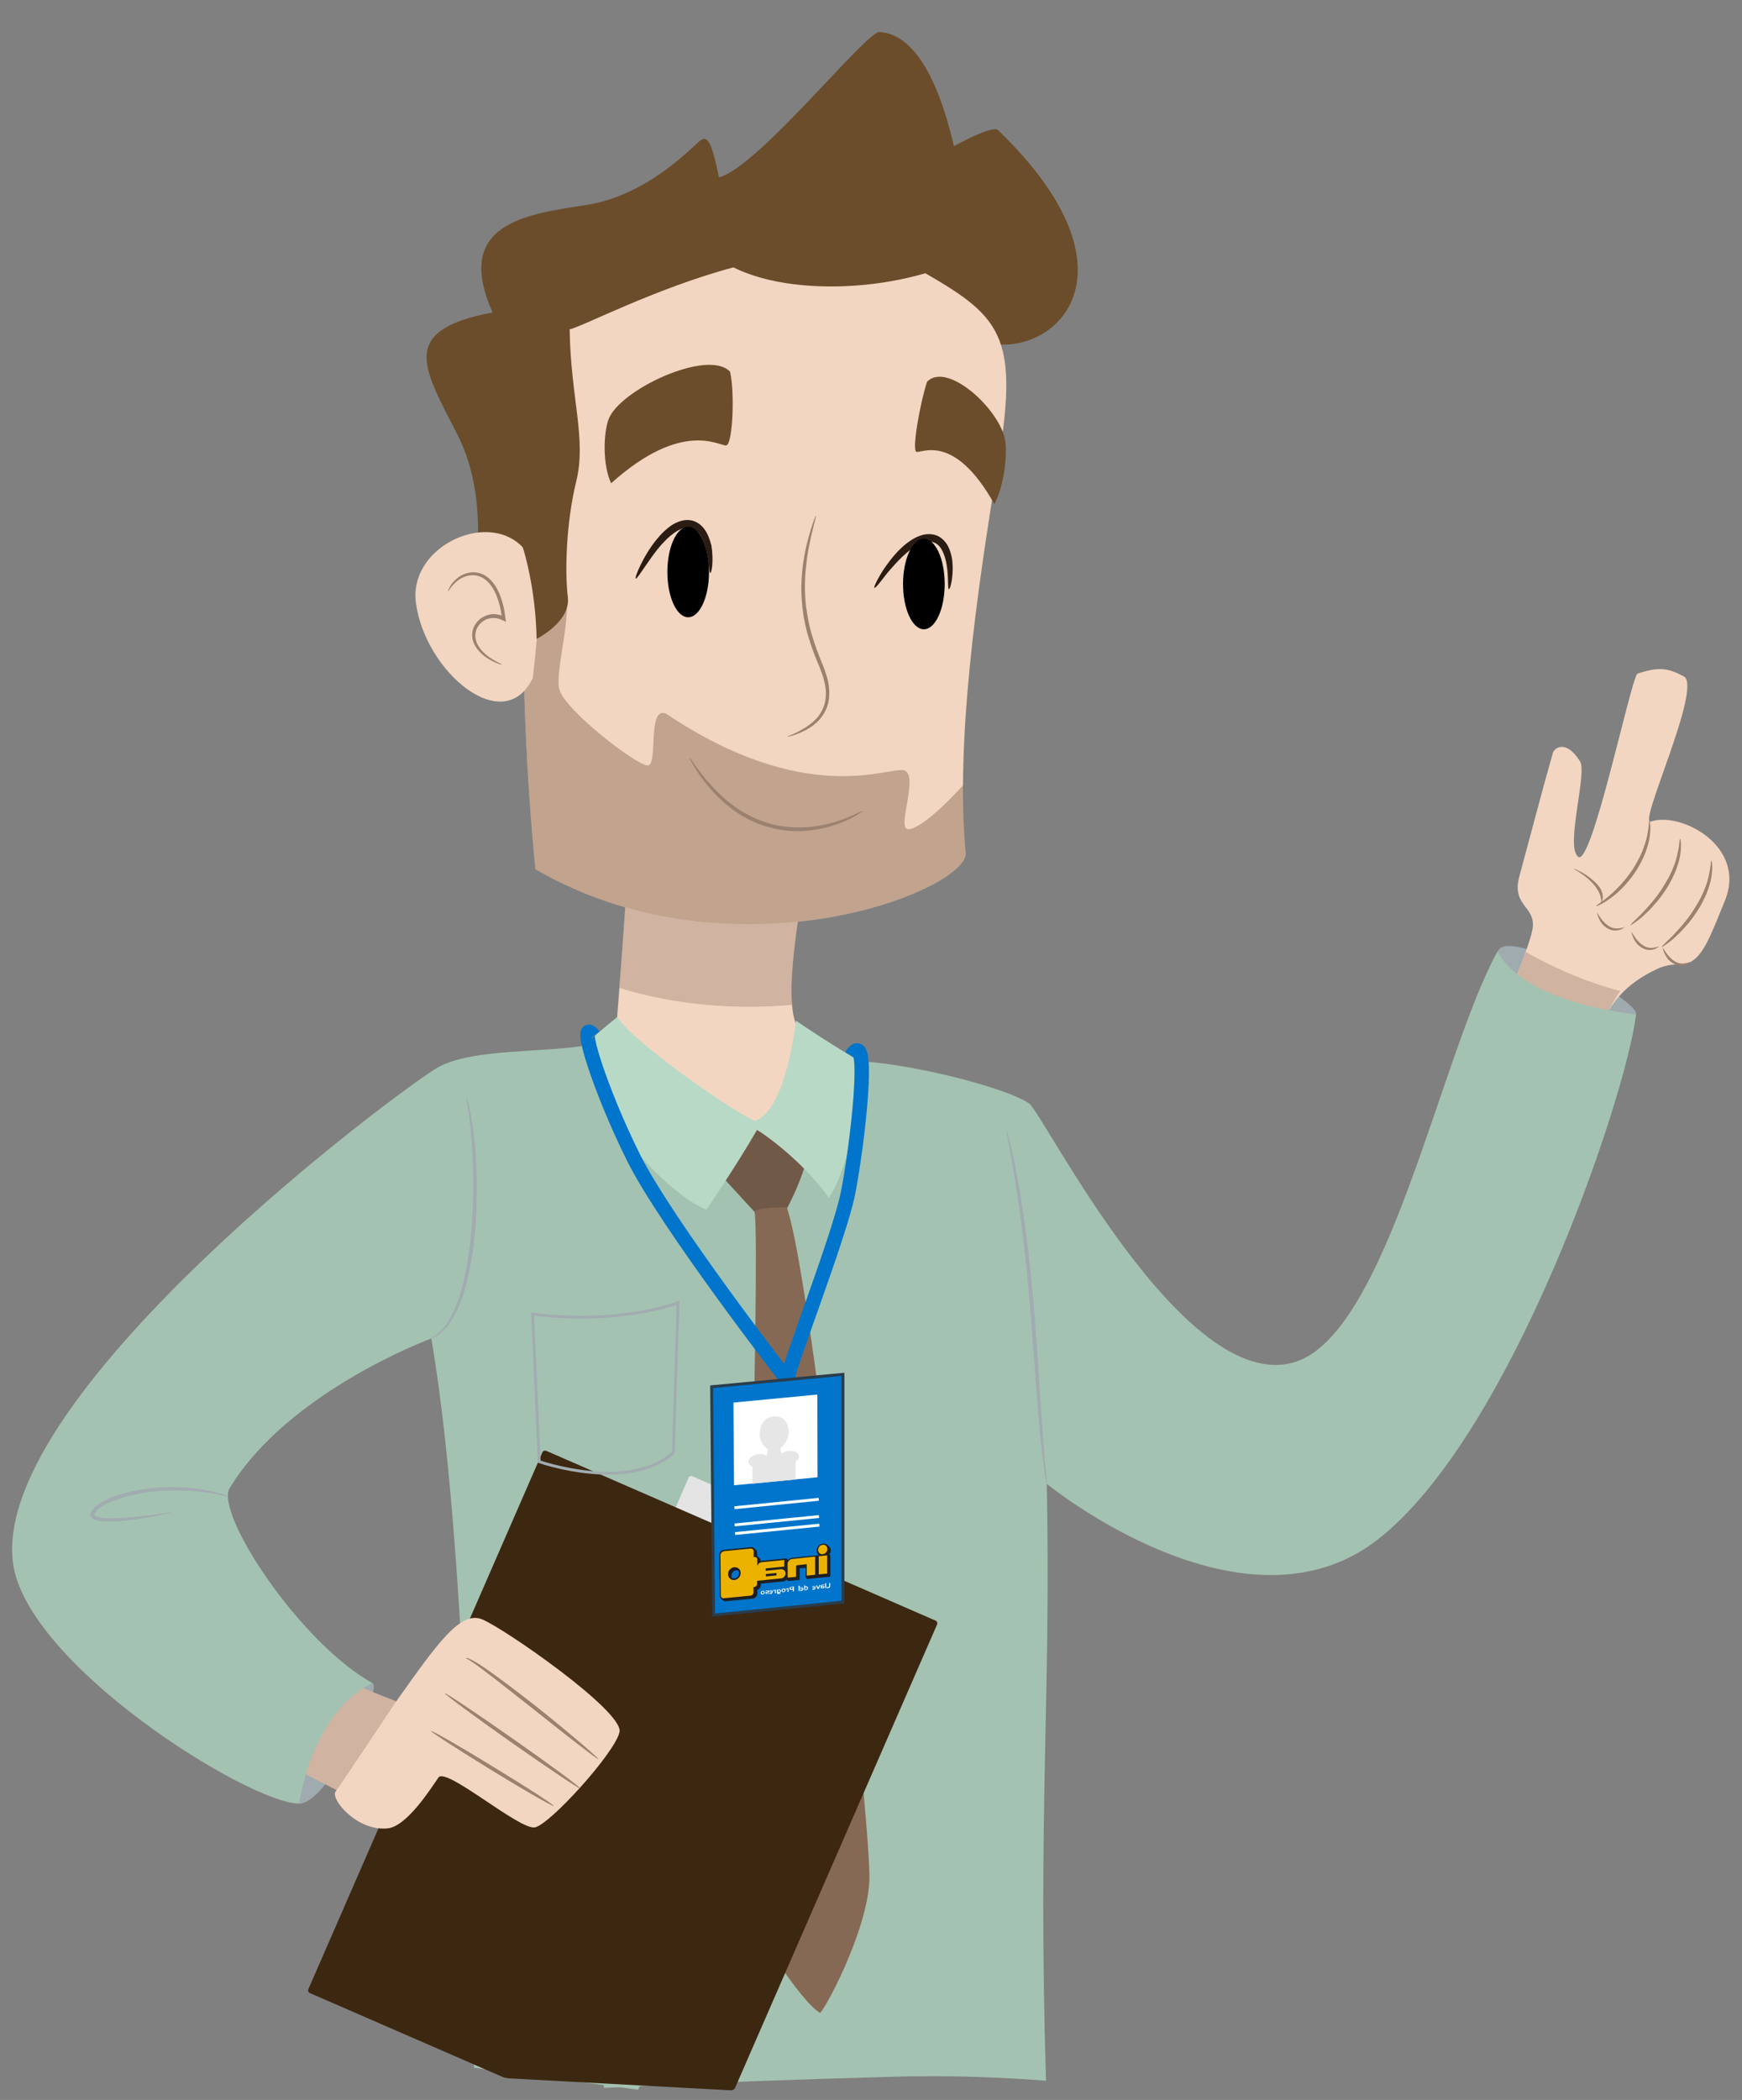 <?xml version="1.0" encoding="utf-8"?>
<!-- Generator: Adobe Illustrator 22.0.1, SVG Export Plug-In . SVG Version: 6.00 Build 0)  -->
<svg version="1.1" xmlns="http://www.w3.org/2000/svg" xmlns:xlink="http://www.w3.org/1999/xlink" x="0px" y="0px"
	 viewBox="0 0 870 1048.5" style="enable-background:new 0 0 870 1048.5;" xml:space="preserve">
<rect x="0" y="0" width="870" height="1048.5" fill="#808080" stroke="none"/>
<style type="text/css">
	.st0{fill:#A4C2B1;}
	.st1{fill:#A0ABB0;}
	.st2{fill:#F3D6C1;}
	.st3{opacity:0.4;fill:#9B816F;}
	.st4{fill:#6B4D2B;}
	.st5{fill:#715948;}
	.st6{fill:#856954;}
	.st7{fill:#B9D9C7;}
	.st8{fill:#4A2C19;fill-opacity:0.3;}
	.st9{fill:#E4E4E4;}
	.st10{fill:#3C2710;}
	.st11{fill:#9B816F;}
	.st12{fill:#2A1C12;}
	.st13{fill:#A1ACB0;}
	.st14{fill:none;stroke:#A1ACB0;stroke-width:1.442;stroke-miterlimit:10;}
	.st15{fill:none;stroke:#0075CB;stroke-width:7.212;stroke-miterlimit:10;}
	.st16{fill:#0075CB;stroke:#293D4C;stroke-width:1.442;stroke-miterlimit:10;}
	.st17{fill:#FFFFFF;}
	.st18{fill:#1F1E21;}
	.st19{fill:#EBB300;}
	.st20{fill:none;stroke:#FFFFFF;stroke-width:1.442;stroke-miterlimit:10;}
	.st21{fill:#E6E6E6;}
</style>
<g id="Capa_6">
	<path class="st0" d="M443.2,537.9c2.9,53.4,53.2,415.9,41.7,498.1c-106.8,2.2-183.3,6.5-183.3,6.5l-15.2-505.9
		C286.4,536.6,441.7,527.1,443.2,537.9z"/>
	<path class="st1" d="M747.9,475.3c4.6-13.9,71.9,25.3,69.1,31.1C809.1,519,745.7,499.2,747.9,475.3z"/>
	<path class="st2" d="M797,519.2c5.8-18.8,15.9-28.4,30.4-35.3c7.8-3.7,12.9-1.5,16.9-3.6c6.5-3.6,9.8-12.5,17.2-30.7
		c11-27.3-22.3-44.5-37-39.4c-6.9,2.4,26.1-67.4,16.4-72.5c-8-4.2-12.4-4.9-23.2-1.3c-3.7,4.6-22.7,96.4-29.5,91.4
		c-6.8-5,5.2-43.6,0.6-48.1c-6.5-10.2-12.4-6.7-13.3-3.6c-5,17.4-12.5,46.1-16.7,61.5c-4.2,15.4,9.2,14.8,6.4,27.2
		c-2.8,12.4-14.1,36.4-14.1,36.4"/>
	<g>
		<path class="st3" d="M762,475.3c-4.4,12.1-10.9,26-10.9,26l45.9,18c2.4-7.8,6.9-16.3,12.1-24.5C790,489.8,773.2,481.7,762,475.3z"
			/>
	</g>
	<path class="st0" d="M522.4,1038.9c-37.5-2.9-65.4-2.2-65.4-2.2c4.3-74.7,6.2-380.3-31.6-506.9c23.8,0,75.5,12.4,88.5,21.1
		c7.1,4.7,77.1,146.2,132.7,129.2c46.4-14.2,72.5-152.6,101.3-205.1c13.8,26.3,69.2,31.5,69.2,31.5c-5,41.3-62.1,210.4-129.3,262.4
		c-67.2,51.9-165-28-165-28C524.9,850.2,518.3,902.8,522.4,1038.9z"/>
	<path class="st4" d="M499,172c32.5,1.9,69.3-39.6-0.5-107c-2.8-2.8-22.1,8-22.1,8c-12.3-53.3-30.6-56.6-37.2-57
		c-6.6-0.5-59.9,66.9-80.1,72.6c-2.8-12.7-4.7-22.2-9.4-18.4c-4.7,3.8-26.4,27.3-56.6,32.1c-30.2,4.7-66.9,9-47.1,53.7
		c-47.6,9-34.4,27.8-17.4,61.3c17,33.5,7.5,74.9,7.5,74.9l27.8,7.5C263.8,299.7,478.2,221.9,499,172z"/>
	<path class="st2" d="M401.5,437.8c-2.7,23.8-11.9,67.1-1.1,78.5c10.8,11.4,23.8,13.5,23.8,13.5c-35.7,53.6-59,62.8-125.6-8.7
		c16.8-1.6,7.6,7,8.7-2.7c1.1-9.7,6.5-86.6,6.5-86.6L401.5,437.8z"/>
	<g>
		<path class="st3" d="M309.3,493.3c1.9-25.8,4.5-61.5,4.5-61.5l87.7,6c-2,17.6-7.5,45.7-5.9,63.9
			C369.3,504.1,339.3,502.4,309.3,493.3z"/>
	</g>
	<path class="st5" d="M403.3,577.8c-5,18-13,30.3-13,30.3l-8.7,2.2l-24.5-26.7l20.9-19.5L403.3,577.8z"/>
	<path class="st6" d="M392.9,602.8c12.4,33.7,42.2,309.5,41.3,335.7c-0.9,26.2-23.5,67.2-24.7,66.5c-9-5.1-35.7-44.2-37.5-59.7
		c-1.8-15.5,8-314.2,4.9-340.3C377.8,602.7,392.9,602.8,392.9,602.8z"/>
	<path class="st7" d="M397.5,509.6c15.2,10.5,34.7,22,34.7,22c-4.9,32.5-10.8,55.6-18.2,66.4c-15.2-20.9-35.9-33.9-35.9-33.9
		c-10.3,17.9-25.3,39.9-25.3,39.9c-18.9-7.6-59-48.7-61.7-81.2c5.4-5.6,17.2-15,17.2-15c9.2,14.1,62.4,50.2,68.9,51.8
		C392.8,554.1,397.5,509.6,397.5,509.6z"/>
	<path class="st1" d="M186.1,840.5c4.9,2.7-22.2,60.1-36.8,60.1C140.6,874.6,152,838.3,186.1,840.5z"/>
	<polygon class="st2" points="165.5,836.7 207.7,853.4 176.7,898.2 147.6,883.2 	"/>
	<g>
		<polygon class="st3" points="165.5,836.7 207.7,853.4 176.7,898.2 147.6,883.2 		"/>
	</g>
	<path class="st0" d="M294.9,521.6c-22.7,4.3-59,1.6-76.3,11.4S-3.6,694.8,6.4,779.8c6,50.9,118,120.7,142.9,120.7
		c9.2-50.3,36.8-60.1,36.8-60.1c-36.3-20-79-85-71.4-97.4c29.5-48.5,100.7-74.7,100.7-74.7c20.6,119.1,21.3,364.1,21.3,364.1
		c82,11,82,11,82,11C359.7,950.3,381.5,863.7,294.9,521.6z"/>
	<path class="st2" d="M451.8,130.5c46.2,26.4,58.1,32,46.8,99.9c-11.3,67.9-21.4,140.8-16.3,196.1c-1.3,18.9-116.9,64.1-214.9,7.5
		c-8.8-89.2-10.1-209.9,10.1-265.2C297.5,113.5,381.4,97.8,451.8,130.5z"/>
	<path class="st8" d="M267.4,434c-2.8-28.6-4.9-60.5-5.7-92.4c3.1-19.6,5.7-37.4,6.3-48.5c0-1.4,6.6-6.6,12.7-3.3
		c7.1,12.7-3.8,43.8-1.4,54.2c2.4,10.4,39.1,38.6,44.3,38.2c5.2-0.5-0.5-29.7,9-25.9c70.2,47.1,111.2,26.4,118.8,28.3
		c7.5,1.9-2.8,26.9,1.4,29.2c3.5,1.9,16.2-8.3,28.2-21.8c-0.1,12.1,0.3,23.7,1.3,34.5C481.1,445.3,365.4,490.6,267.4,434z"/>
	<g>
		<g>
			<path class="st9" d="M329.3,771.4c-0.3,0.7,0,1.6,0.7,1.9l62.4,27.2c0.7,0.3,1.6,0,1.9-0.7l14.6-33.6c0.3-0.7,0-1.6-0.7-1.9
				l-62.4-27.2c-0.7-0.3-1.6,0-1.9,0.7L329.3,771.4z"/>
		</g>
		<g>
			<path class="st10" d="M365.1,1043.7c0.8,0,1.7-0.5,2-1.2L468,811.1c0.3-0.7,0-1.6-0.7-1.9l-194.5-84.8c-0.7-0.3-1.6,0-1.9,0.7
				L154,993.2c-0.3,0.7,0,1.6,0.7,1.9L251,1037c0.7,0.3,2,0.6,2.8,0.7L365.1,1043.7z"/>
		</g>
	</g>
	<path class="st2" d="M197.4,850.2c21.1-29.8,32.5-46,43.3-41.7c10.8,4.3,70.9,46,68.7,56.3s-34.6,46-42.2,47.6
		c-7.6,1.6-44.4-30.3-48.2-24.9s-15.7,24.4-25.4,25.4c-15.2,1.6-28.7-14.6-26-18.4C170.4,890.8,197.4,850.2,197.4,850.2z"/>
	<path class="st2" d="M269.3,293.9c-4.4-47.8-66-27.6-61.6,6.9c4.4,34.6,44,67.9,58.4,37.7C269.9,305.8,269.3,293.9,269.3,293.9z"/>
	<g>
		<g>
			<g>
				<path class="st11" d="M393.2,367.9c0-0.1,0.4-0.3,1.1-0.6c0.4-0.2,0.8-0.4,1.4-0.6c0.5-0.2,1.2-0.5,1.9-0.9
					c0.7-0.3,1.5-0.7,2.3-1.2c0.8-0.4,1.7-1,2.6-1.5c1.8-1.2,3.8-2.7,5.6-4.7c1.7-2,3.2-4.7,3.9-7.7c0.7-3.1,0.6-6.5-0.2-10
					c-0.8-3.5-2.2-7-3.8-10.7c-1.5-3.7-3-7.7-4.2-11.8c-0.7-2-1.1-4.1-1.6-6.1c-0.4-2.1-0.9-4.1-1.1-6.1c-0.6-4-0.8-7.9-0.9-11.6
					c0-7.4,0.9-14.1,2-19.6c1.2-5.5,2.5-9.8,3.5-12.8c1-3,1.6-4.6,1.8-4.5c0.3,0.1-1.9,6.7-3.9,17.6c-0.9,5.5-1.7,12-1.6,19.3
					c0.1,3.6,0.3,7.5,1,11.4c0.3,2,0.7,3.9,1.1,5.9c0.5,2,0.9,4,1.6,6c1.2,4,2.6,7.9,4.1,11.6c1.5,3.6,3,7.4,3.8,11.1
					c0.7,3.7,0.8,7.4,0,10.7c-0.8,3.3-2.5,6.1-4.4,8.3c-2,2.1-4.1,3.6-6,4.7c-1,0.5-1.9,1-2.8,1.4c-0.9,0.4-1.7,0.8-2.4,1
					c-0.7,0.3-1.4,0.5-2,0.7c-0.6,0.2-1.1,0.3-1.5,0.4C393.7,367.9,393.2,367.9,393.2,367.9z"/>
			</g>
		</g>
	</g>
	<g>
		<g>
			<g>
				<path class="st12" d="M317.5,288.9c-0.4-0.2,0.8-3.9,3.8-9.5c1.5-2.8,3.5-6.1,6.1-9.4c1.4-1.7,2.8-3.4,4.6-5
					c1.8-1.6,3.7-3.2,6.2-4.2c2.4-1.1,5.4-1.6,8.1-0.7c2.7,0.9,4.7,2.8,5.9,4.7c1.3,1.9,2,4,2.6,5.8c0.1,0.5,0.2,0.9,0.4,1.4
					c0.1,0.5,0.2,0.9,0.2,1.3c0.2,0.9,0.2,1.7,0.3,2.5c0.5,6.5-0.5,10.3-0.9,10.3c-0.6,0-0.6-3.9-1.7-9.9c-0.6-2.9-1.6-6.5-3.7-9.5
					c-1.1-1.5-2.5-2.6-4.1-3.1c-1.7-0.4-3.6-0.2-5.5,0.7c-1.9,0.8-3.7,2.2-5.3,3.5c-1.6,1.4-3,2.9-4.4,4.4c-2.6,3-4.7,6-6.5,8.6
					C320.1,285.8,318,289.1,317.5,288.9z"/>
			</g>
		</g>
	</g>
	<g>
		<g>
			<g>
				<path class="st12" d="M436.7,293.5c-0.4-0.3,1.2-3.9,4.6-9.2c1.8-2.6,4-5.7,6.9-8.8c1.5-1.5,3.1-3.1,5-4.5
					c1.9-1.4,4-2.8,6.6-3.6c2.5-0.9,5.5-1,8.1,0c2.6,1.1,4.4,3.2,5.5,5.2c1.1,2.1,1.6,4.1,2,6c0.1,0.5,0.1,1,0.2,1.4
					c0,0.5,0.1,0.9,0.1,1.4c0.1,0.9,0.1,1.7,0.1,2.6c-0.1,6.5-1.4,10.2-1.9,10.2c-0.6-0.1-0.2-4-0.8-10c-0.4-3-1-6.6-2.8-9.8
					c-0.9-1.6-2.2-2.9-3.8-3.5c-1.6-0.6-3.5-0.5-5.5,0.1c-2,0.7-3.9,1.8-5.6,3c-1.7,1.2-3.3,2.6-4.8,4c-2.9,2.8-5.3,5.6-7.3,7.9
					C439.6,290.7,437.2,293.8,436.7,293.5z"/>
			</g>
		</g>
	</g>
	<path class="st4" d="M364.6,185.6c2.4,9.9,1.4,36.3-1.9,36.8c-3.3,0.5-21.7-13.2-57.5,18.9c-4.2-9-3.9-24.2-1.4-31.6
		C309,194.6,353.8,173.9,364.6,185.6z"/>
	<path class="st4" d="M463,190.6c-3.2,9.5-7.8,34.2-5.3,35c2.5,0.8,18.9-9.7,38.9,26.1c4.6-8.4,6.5-23.5,5.5-31.1
		C500.2,205.1,473.2,180.1,463,190.6z"/>
	<path class="st4" d="M493.8,121.5c-29.2,22.2-93.5,29-127.5,12c-39.1,10.4-77.1,30.4-81.8,30.9c0.5,34.4,8.5,54.7,3.3,75.9
		c-5.2,21.2-5.7,45.7-4.2,58C285,310.5,268,319,268,319c-0.5-25-6.1-44.3-8.5-50.4c-2.4-6.1-0.5-67.4,8.5-96.2
		C277,143.7,347.7,59.3,493.8,121.5z"/>
	<g>
		<g>
			<g>
				<path class="st11" d="M344.4,378.4c0.1-0.1,1,1.1,2.4,3.2c0.7,1.1,1.7,2.3,2.8,3.8c0.5,0.7,1.2,1.5,1.8,2.3
					c0.6,0.8,1.3,1.7,2.1,2.5c3,3.5,6.7,7.4,11.5,11.1c4.7,3.7,10.5,7,17.1,9.2c3.3,1.1,6.6,1.8,9.8,2.2c3.2,0.4,6.4,0.5,9.4,0.4
					c6-0.2,11.3-1.4,15.7-2.7c4.4-1.3,7.8-2.8,10.1-3.9c2.3-1.1,3.6-1.7,3.7-1.6c0.1,0.1-1.1,1-3.3,2.3c-2.2,1.3-5.6,3-10,4.5
					c-4.4,1.5-9.8,2.8-16,3.2c-3.1,0.2-6.3,0.1-9.7-0.3c-3.3-0.4-6.8-1.2-10.2-2.3c-6.8-2.2-12.8-5.7-17.6-9.6
					c-4.8-3.8-8.6-7.9-11.5-11.6c-0.7-0.9-1.4-1.8-2-2.6c-0.6-0.9-1.2-1.6-1.7-2.4c-1-1.6-1.9-2.9-2.5-4
					C344.9,379.8,344.3,378.5,344.4,378.4z"/>
			</g>
		</g>
	</g>
	<g>
		<g>
			<g>
				<path class="st11" d="M250.7,331.9c0,0.1-1.2-0.2-3.3-1.1c-1-0.4-2.3-1.1-3.6-1.9c-1.4-0.8-2.9-2-4.3-3.5
					c-1.4-1.5-2.8-3.5-3.4-5.9c-0.6-2.4-0.3-5.4,1.3-7.8c1.5-2.4,4.2-4.3,7.3-4.9c1.5-0.3,3.2-0.2,4.7,0.2c0.4,0.1,0.8,0.3,1.1,0.3
					c0,0,0,0,0,0l0,0l0,0l0,0c0,0,0,0.1,0-0.1c-0.4-3-1.1-5.8-2-8.4c-0.9-2.6-2.1-5-3.7-7c-1.6-2-3.5-3.4-5.6-4.1
					c-2.1-0.7-4.2-0.6-6-0.1c-3.7,1-6,3.4-7.4,5c-1.4,1.7-2,2.8-2.1,2.7c-0.1,0,0.3-1.3,1.5-3.2c0.6-0.9,1.5-2,2.8-3.1
					c1.2-1.1,2.9-2.1,4.8-2.7c2-0.6,4.4-0.8,6.8-0.1c2.4,0.7,4.7,2.3,6.4,4.5c1.8,2.1,3.1,4.7,4.1,7.5c1,2.8,1.7,5.7,2.1,8.8
					c0.1,0.7,0.2,1.4,0.3,2.2l0.2,1.1c0.1,0.3-0.2,0.1-0.3,0l-0.5-0.2c-0.7-0.3-1.3-0.6-2.1-0.9l-0.5-0.2c-0.2-0.1-0.3-0.1-0.5-0.1
					c-1.3-0.4-2.6-0.4-3.9-0.2c-2.6,0.4-4.8,2-6.1,4c-1.3,2-1.7,4.4-1.2,6.5c0.4,2.1,1.6,3.9,2.8,5.4c1.3,1.4,2.6,2.6,3.9,3.5
					c1.3,0.9,2.4,1.6,3.4,2.1C249.7,331.2,250.8,331.8,250.7,331.9z"/>
			</g>
		</g>
	</g>
	<g>
		<g>
			<g>
				<path class="st11" d="M232.6,827.8c0-0.1,0.3,0,0.9,0.1c0.3,0.1,0.6,0.2,1,0.4c0.4,0.2,0.8,0.4,1.3,0.6c1.9,1,4.5,2.6,7.6,4.8
					c6.2,4.3,14.5,10.6,23.6,17.7c9,7.1,17,13.8,22.8,18.7c5.7,4.9,9.2,8,9,8.2c-0.2,0.2-3.9-2.6-9.9-7.2
					c-6-4.6-14.1-11.1-23.1-18.2c-9-7.1-17.2-13.6-23.2-18.1c-3-2.3-5.4-4.1-7.2-5.2c-0.4-0.3-0.8-0.5-1.2-0.8
					c-0.3-0.2-0.6-0.4-0.9-0.5C232.9,828,232.6,827.9,232.6,827.8z"/>
			</g>
		</g>
	</g>
	<g>
		<g>
			<g>
				<path class="st11" d="M289.8,893c-0.3,0.4-15.7-9.9-34.4-23c-18.7-13.2-33.6-24.2-33.3-24.6c0.3-0.4,15.7,9.9,34.4,23
					S290.1,892.5,289.8,893z"/>
			</g>
		</g>
	</g>
	<g>
		<g>
			<g>
				<path class="st11" d="M215.3,864.3c0.3-0.4,14.2,7.5,31.1,17.9c16.9,10.3,30.4,19,30.1,19.5c-0.3,0.4-14.2-7.5-31.1-17.9
					C228.5,873.4,215,864.7,215.3,864.3z"/>
			</g>
		</g>
	</g>
	<g>
		<g>
			<g>
				<path class="st11" d="M823.8,409.9c0.2,0,0.8,3,0.1,7.8c-0.3,2.4-1.1,5.2-2.2,8.2c-1.2,3-2.8,6.1-4.8,9.2
					c-2,3.1-4.3,5.8-6.5,8.1c-1.1,1.1-2.2,2.2-3.3,3.1c-0.5,0.5-1.1,0.9-1.6,1.3c-0.5,0.4-1,0.8-1.5,1.1c-3.9,2.8-6.7,3.9-6.8,3.7
					c-0.2-0.3,2.4-1.7,6-4.7c0.4-0.4,0.9-0.8,1.4-1.2c0.5-0.4,1-0.9,1.5-1.4c1-0.9,2-2,3.1-3.1c2.1-2.3,4.2-4.9,6.2-7.9
					c1.9-3,3.5-6,4.7-8.8c1.1-2.9,2-5.5,2.5-7.8C823.6,412.8,823.4,409.9,823.8,409.9z"/>
			</g>
		</g>
	</g>
	<g>
		<g>
			<g>
				<path class="st11" d="M839.1,418.8c0.2,0,0.8,2.9,0.1,7.6c-0.1,0.6-0.2,1.2-0.3,1.8c-0.1,0.6-0.3,1.3-0.5,2
					c-0.4,1.3-0.8,2.8-1.4,4.2c-0.5,1.5-1.3,2.9-2,4.5c-0.8,1.5-1.6,3.1-2.6,4.6c-1.9,3-4,5.8-6.1,8.1c-2,2.4-4.1,4.3-5.8,5.9
					c-3.6,3.1-6.1,4.6-6.2,4.4c-0.2-0.2,2-2.1,5.3-5.4c1.6-1.7,3.5-3.7,5.4-6c2-2.3,4-5,5.8-8c1-1.5,1.8-3,2.6-4.4
					c0.7-1.5,1.5-2.9,2-4.3c0.6-1.4,1.1-2.7,1.5-4c0.2-0.6,0.4-1.3,0.5-1.9c0.2-0.6,0.3-1.2,0.4-1.7
					C838.9,421.7,838.7,418.8,839.1,418.8z"/>
			</g>
		</g>
	</g>
	<g>
		<g>
			<g>
				<path class="st11" d="M854.7,429.7c0.2,0,0.8,2.9,0.1,7.6c-0.1,0.6-0.2,1.2-0.3,1.8c-0.1,0.6-0.3,1.3-0.5,2
					c-0.4,1.3-0.8,2.8-1.4,4.2c-0.5,1.5-1.3,2.9-2,4.5c-0.8,1.5-1.6,3.1-2.6,4.6c-1.9,3-4,5.8-6.1,8.1c-2,2.4-4.1,4.3-5.8,5.9
					c-3.6,3.1-6.1,4.6-6.2,4.4c-0.2-0.2,2-2.1,5.3-5.4c1.6-1.7,3.5-3.7,5.4-6c2-2.3,4-5,5.8-8c1-1.5,1.8-3,2.6-4.4
					c0.7-1.5,1.5-2.9,2-4.3c0.6-1.4,1.1-2.7,1.5-4c0.2-0.6,0.4-1.3,0.5-1.9c0.2-0.6,0.3-1.2,0.4-1.7
					C854.5,432.6,854.4,429.7,854.7,429.7z"/>
			</g>
		</g>
	</g>
	<g>
		<g>
			<g>
				<path class="st13" d="M522.7,740.9c-0.1,0-0.2-0.6-0.4-1.8c-0.2-1.2-0.5-2.9-0.8-5.1c-0.6-4.5-1.4-11-2.2-19
					c-1.5-16.1-2.9-38.3-4.9-62.8c-2.1-24.5-4.8-46.6-7.4-62.5c-1.3-7.9-2.4-14.4-3.3-18.8c-0.4-2.2-0.7-3.9-0.9-5.1
					c-0.2-1.2-0.3-1.8-0.2-1.8c0.1,0,0.3,0.6,0.6,1.7c0.3,1.1,0.7,2.8,1.3,5c1.1,4.4,2.4,10.8,3.9,18.7c2.9,15.9,5.9,38,7.9,62.5
					c2.1,24.5,3.2,46.8,4.4,62.8c0.6,8,1.1,14.5,1.6,19c0.2,2.2,0.4,4,0.5,5.2C522.8,740.2,522.8,740.9,522.7,740.9z"/>
			</g>
		</g>
	</g>
	<g>
		<g>
			<g>
				<path class="st13" d="M85.4,755.2c0,0.1-1.5,0.6-4.3,1.1c-2.8,0.6-6.9,1.4-11.9,2.1c-2.5,0.4-5.3,0.7-8.3,1
					c-3,0.2-6.2,0.5-9.7,0.2c-0.9-0.1-1.8-0.2-2.7-0.4c-0.5-0.1-0.9-0.3-1.4-0.5c-0.5-0.2-1-0.5-1.4-1c-0.4-0.5-0.6-1.4-0.4-2
					c0.1-0.6,0.4-1.1,0.7-1.5c0.3-0.5,0.6-0.8,0.9-1.2c0.4-0.3,0.7-0.7,1.1-1c3-2.5,6.6-4,10.4-5.3c7.5-2.5,15-3.6,21.8-4
					c6.8-0.4,12.9-0.1,18,0.6c5.1,0.6,9.2,1.6,11.9,2.4c2.8,0.8,4.2,1.4,4.2,1.5c-0.1,0.3-6.1-1.6-16.2-2.6
					c-5-0.5-11.1-0.6-17.8-0.2c-6.7,0.5-14,1.6-21.3,4.1c-3.6,1.2-7.1,2.7-9.8,4.9c-0.3,0.3-0.6,0.6-0.9,0.9
					c-0.2,0.3-0.6,0.6-0.7,0.9c-0.2,0.3-0.4,0.6-0.4,0.9c0,0.3,0,0.4,0.1,0.5c0.3,0.4,1,0.7,1.8,0.9c0.8,0.2,1.6,0.3,2.4,0.4
					c3.3,0.3,6.5,0.1,9.4,0c3-0.2,5.7-0.5,8.3-0.7c5.1-0.6,9.1-1.1,12-1.5C83.8,755.3,85.4,755.1,85.4,755.2z"/>
			</g>
		</g>
	</g>
	<g>
		<g>
			<g>
				<path class="st13" d="M215.3,668.3c-0.1-0.2,1.6-0.8,4-3c2.3-2.1,5.2-5.9,7.5-11.1c4.7-10.4,7.7-26.2,8.9-43.7
					c1.2-17.5,0.5-33.5-0.5-44.9c-0.5-5.7-1.2-10.4-1.7-13.5c-0.5-3.2-0.9-4.9-0.8-5c0.1,0,0.7,1.7,1.5,4.8
					c0.8,3.2,1.6,7.8,2.3,13.5c1.4,11.5,2.3,27.5,1.1,45.2c-1.2,17.6-4.4,33.6-9.6,44.2c-2.5,5.3-5.6,9-8.2,11.1
					c-1.3,1-2.4,1.6-3.2,2C215.7,668.2,215.3,668.4,215.3,668.3z"/>
			</g>
		</g>
	</g>
	<g>
		<path class="st11" d="M811.4,462.8c-1.1,1.1-2.7,1.7-4.3,1.8c-1.6,0.1-3.3-0.4-4.6-1.3c-0.3-0.2-0.7-0.5-1-0.7l-0.9-0.8
			c-0.3-0.3-0.5-0.6-0.7-0.9c-0.2-0.3-0.5-0.6-0.7-1c-0.4-0.7-0.7-1.4-1-2.1c-0.3-0.7-0.5-1.5-0.7-2.2c0.5,0.6,0.9,1.2,1.3,1.9
			c0.4,0.6,0.9,1.2,1.3,1.8c1,1.1,1.9,2.2,3.1,2.9c1.1,0.8,2.4,1.3,3.8,1.4C808.5,463.6,810,463.4,811.4,462.8z"/>
	</g>
	<g>
		<path class="st11" d="M828.6,472.5c-1.1,1.1-2.7,1.7-4.3,1.8c-1.6,0.1-3.3-0.4-4.6-1.3c-0.3-0.2-0.7-0.5-1-0.7l-0.9-0.8
			c-0.3-0.3-0.5-0.6-0.7-0.9c-0.2-0.3-0.5-0.6-0.7-1c-0.4-0.7-0.7-1.4-1-2.1c-0.3-0.7-0.5-1.5-0.7-2.2c0.5,0.6,0.9,1.2,1.3,1.9
			c0.4,0.6,0.9,1.2,1.3,1.8c1,1.1,1.9,2.2,3.1,2.9c1.1,0.8,2.4,1.3,3.8,1.4C825.7,473.3,827.2,473,828.6,472.5z"/>
	</g>
	<g>
		<path class="st11" d="M844.2,480.3c-1.1,1.1-2.7,1.7-4.3,1.8c-1.6,0.1-3.3-0.4-4.6-1.3c-0.3-0.2-0.7-0.5-1-0.7l-0.9-0.8
			c-0.3-0.3-0.5-0.6-0.7-0.9c-0.2-0.3-0.5-0.6-0.7-1c-0.4-0.7-0.7-1.4-1-2.1c-0.3-0.7-0.5-1.5-0.7-2.2c0.5,0.6,0.9,1.2,1.3,1.9
			c0.4,0.6,0.9,1.2,1.3,1.8c1,1.1,1.9,2.2,3.1,2.9c1.1,0.8,2.4,1.3,3.8,1.4C841.3,481.1,842.8,480.8,844.2,480.3z"/>
	</g>
	<g>
		<path class="st11" d="M786.2,433.8c1,0.3,1.8,0.7,2.7,1.2c0.9,0.4,1.7,0.9,2.5,1.4c1.6,1,3.2,2.2,4.7,3.6c1.4,1.3,2.9,2.8,3.7,4.7
			c0.8,1.9,1,4.2,0,6l-0.1,0c0.1-2-0.4-3.7-1.2-5.3c-0.9-1.6-1.9-3.2-3.2-4.5c-1.3-1.4-2.7-2.6-4.3-3.8c-1.5-1.1-3.1-2.3-4.8-3.1
			V433.8z"/>
	</g>
	<ellipse cx="461.4" cy="291.6" rx="10.4" ry="22.6"/>
	<ellipse cx="343.7" cy="285.6" rx="10.4" ry="22.6"/>
	<path class="st14" d="M338.6,650.5c0,0-29,11.2-72.6,5.6l3.3,73.7c0,0,44.6,15.6,67-4.5L338.6,650.5z"/>
</g>
<g id="Capa_2">
	<path class="st15" d="M425.2,527.2c10.3-16.5,2.8,46.2-1.7,68.6c-4.5,22.3-30.9,89.1-30.2,93.3c0,0-60.2-77.6-76.9-111.1
		c-16.7-33.5-29.1-72.2-19.8-60.8"/>
	<g>
		<polygon class="st16" points="356.4,806.4 421,799.9 421,686.2 355.4,692.4 		"/>
		<g>
			<g>
				<g>
					<g>
						<path class="st17" d="M390.3,794.2c0,0.3,0.1,0.5,0.3,0.6c0.2,0.2,0.4,0.2,0.7,0.2c0.3,0,0.6-0.2,0.8-0.4
							c0.1-0.2,0.2-0.4,0.2-0.6c0-0.2-0.1-0.4-0.2-0.6c-0.2-0.2-0.4-0.3-0.8-0.2c-0.3,0-0.5,0.1-0.7,0.3
							C390.4,793.7,390.3,793.9,390.3,794.2z M390.8,794.2c0-0.2,0-0.3,0.1-0.4c0.1-0.1,0.2-0.2,0.4-0.2c0.2,0,0.3,0,0.4,0.1
							c0.1,0.1,0.1,0.2,0.1,0.4c0,0.2,0,0.3-0.1,0.4c-0.1,0.1-0.2,0.2-0.4,0.2c-0.1,0-0.2,0-0.3-0.1
							C390.8,794.5,390.8,794.4,390.8,794.2z"/>
						<path class="st17" d="M392.6,793.2c0.1-0.1,0.2-0.1,0.4-0.1l0.8-0.1l0,1.8l-0.5,0l0-1.5c-0.1,0-0.3,0-0.3,0
							c-0.1,0-0.2,0.2-0.2,0.3l0,0.1l-0.4,0l0-0.3C392.5,793.3,392.6,793.3,392.6,793.2z"/>
						<path class="st17" d="M386.3,793.9c0.1-0.1,0.2-0.1,0.4-0.1l0.8-0.1l0,1.8l-0.5,0l0-1.5c-0.1,0-0.3,0-0.3,0
							c-0.1,0-0.2,0.2-0.2,0.3l0,0.1l-0.4,0l0-0.3C386.2,794,386.3,793.9,386.3,793.9z"/>
						<polygon class="st17" points="393.4,793.3 393.4,793.3 393.4,793.3 						"/>
						<path class="st17" d="M379.9,795.3c0,0.3,0.1,0.5,0.3,0.6c0.2,0.2,0.4,0.2,0.7,0.2c0.3,0,0.6-0.2,0.8-0.4
							c0.1-0.2,0.2-0.4,0.2-0.6c0-0.2-0.1-0.4-0.2-0.6c-0.2-0.2-0.4-0.3-0.8-0.2c-0.3,0-0.5,0.1-0.7,0.3
							C380,794.7,379.9,795,379.9,795.3z M380.4,795.2c0-0.2,0-0.3,0.1-0.4c0.1-0.1,0.2-0.2,0.4-0.2c0.2,0,0.3,0,0.4,0.1
							c0.1,0.1,0.1,0.2,0.1,0.4c0,0.2,0,0.3-0.1,0.4c-0.1,0.1-0.2,0.2-0.4,0.2c-0.1,0-0.2,0-0.3-0.1
							C380.5,795.6,380.4,795.4,380.4,795.2z"/>
						<path class="st17" d="M388.1,795.3c0,0.2,0,0.4,0.2,0.5c0.1,0.1,0.3,0.1,0.5,0.1l1-0.1l0-0.3l-0.9,0.1c-0.2,0-0.3-0.1-0.3-0.2
							l0.4,0c0.7-0.1,1-0.4,1-1c0-0.3-0.1-0.5-0.2-0.6l0,0c-0.2-0.2-0.4-0.3-0.8-0.2l-1,0.1L388.1,795.3z M388.6,793.9l0.3,0
							c0.2,0,0.3,0,0.5,0.1c0.1,0.1,0.2,0.3,0.2,0.4c0,0.2-0.1,0.3-0.2,0.4v0c-0.1,0.1-0.3,0.1-0.5,0.1l-0.3,0L388.6,793.9z"/>
						<path class="st17" d="M382.8,794.8l0.5,0c0.2,0,0.3-0.1,0.3-0.2c0-0.1,0-0.2-0.1-0.2c0,0,0,0-0.1,0c-0.1,0-1,0.1-1,0.1l0-0.3
							l1.1-0.1c0.4,0,0.7,0.1,0.7,0.5c0,0.2-0.1,0.4-0.2,0.4c-0.1,0.1-0.2,0.1-0.5,0.1l-0.4,0c-0.2,0-0.3,0.1-0.3,0.2
							c0,0.1,0.1,0.2,0.3,0.2l1-0.1l0,0.3l-1.3,0.1c-0.2,0-0.3,0-0.4-0.1c-0.1-0.1-0.1-0.2-0.1-0.4
							C382.2,795.1,382.4,794.9,382.8,794.8z"/>
						<polygon class="st17" points="387.1,793.9 387.1,793.9 387.1,793.9 						"/>
						<polygon class="st17" points="408,791.6 408.6,792.8 409.2,791.4 409.7,791.4 408.9,793.3 408.3,793.3 407.5,791.6 						"/>
						<path class="st17" d="M409.9,792l0,1.1l1.3-0.1c0.2,0,0.3,0,0.4-0.1c0.1-0.1,0.2-0.3,0.2-0.5c0-0.2-0.1-0.3-0.2-0.4
							c-0.1-0.1-0.2-0.1-0.4-0.1l-0.8,0.1c0,0,0-0.1,0-0.1c0-0.1,0-0.2,0.1-0.3c0.1-0.1,0.2-0.1,0.4-0.1l0.8-0.1l0-0.3l-1,0.1
							C410,791.4,409.9,791.6,409.9,792z M410.4,792.4l0.6-0.1c0.2,0,0.3,0,0.3,0.2c0,0.2-0.1,0.2-0.3,0.2c-0.2,0-0.6,0.1-0.6,0.1
							L410.4,792.4z"/>
						<polygon class="st17" points="412.6,790.5 412.6,792.9 412.1,792.9 412.1,790.5 						"/>
						<polygon class="st17" points="399.3,791.8 399.3,794.2 398.8,794.3 398.8,791.9 						"/>
						<path class="st17" d="M394.3,793.1c0,0.3,0.1,0.5,0.3,0.6c0.2,0.1,0.4,0.1,0.8,0.1l0.6-0.1l0,0.9l0.5-0.1l0-2.4l-0.5,0.1l0,0
							l-0.6,0.1c-0.4,0-0.7,0.1-0.9,0.3C394.3,792.6,394.3,792.8,394.3,793.1z M394.8,793c0-0.1,0-0.2,0.1-0.3l0,0
							c0.1-0.1,0.2-0.1,0.4-0.1l0.6-0.1l0,0.8l-0.7,0.1C395,793.4,394.8,793.3,394.8,793z"/>
						<polygon class="st17" points="399.3,791.8 399.3,794.2 398.8,794.3 398.8,791.9 						"/>
						<path class="st17" d="M413.5,792.4c0.3,0,0.4,0,0.5-0.2c0.1-0.1,0.1-0.3,0.1-0.5l0-1.3l0.5,0l0,1.5c0,0.5-0.1,0.7-0.3,0.8
							c-0.2,0.1-0.4,0.2-0.8,0.2l-0.7,0.1l0-0.4L413.5,792.4z"/>
						<polygon class="st17" points="402.2,793.5 402.2,793.5 402.2,793.5 						"/>
						<path class="st17" d="M406.4,793.2c0.2,0,0.3-0.1,0.4-0.1c0.1-0.1,0.1-0.1,0.1-0.3l0,0l-1.1,0.1l0-0.3l1.1-0.1
							c0-0.1,0-0.2-0.1-0.3c-0.1-0.1-0.2-0.1-0.4,0l-0.7,0.1l0-0.3l0.7-0.1c0.3,0,0.6,0.1,0.7,0.2c0.1,0.1,0.2,0.3,0.2,0.6
							c0,0.6-0.3,0.9-0.9,1l-0.7,0.1c0,0,0-0.3,0-0.3C405.7,793.3,406.4,793.2,406.4,793.2z"/>
						<path class="st17" d="M385,795.3c0.2,0,0.3-0.1,0.4-0.1c0.1-0.1,0.1-0.1,0.1-0.3l0,0l-1.1,0.1l0-0.3l1.1-0.1
							c0-0.1,0-0.2-0.1-0.3c-0.1-0.1-0.2-0.1-0.4,0l-0.7,0.1l0-0.3l0.7-0.1c0.3,0,0.6,0,0.7,0.2c0.1,0.1,0.2,0.3,0.2,0.6
							c0,0.6-0.3,0.9-0.9,1l-0.7,0.1c0,0,0-0.3,0-0.3C384.4,795.4,385,795.3,385,795.3z"/>
						<path class="st17" d="M400.3,793.8c0.2,0,0.3-0.1,0.4-0.1c0.1-0.1,0.1-0.1,0.1-0.3l0,0l-1.1,0.1l0-0.3l1.1-0.1
							c0-0.1,0-0.2-0.1-0.3c-0.1-0.1-0.2-0.1-0.4,0l-0.7,0.1l0-0.3l0.7-0.1c0.3,0,0.6,0.1,0.7,0.2c0.1,0.1,0.2,0.3,0.2,0.6
							c0,0.6-0.3,0.9-0.9,1l-0.7,0.1c0,0,0-0.3,0-0.3C399.7,793.9,400.3,793.8,400.3,793.8z"/>
						<path class="st17" d="M401.7,794l0.2,0c0,0,0,0,0,0l0.7-0.1c0.6,0,0.9-0.4,0.9-1c0-0.3-0.1-0.5-0.2-0.6
							c-0.2-0.2-0.4-0.2-0.7-0.2l-0.5,0l0-0.6l-0.5,0.1L401.7,794z M402.5,793.6c0,0-0.2,0-0.4,0l0-1.1l0.4,0c0.2,0,0.3,0,0.4,0
							c0.1,0.1,0.1,0.2,0.1,0.3c0,0.1,0,0.3,0,0.4c0,0.1-0.1,0.2-0.1,0.3C402.9,793.5,402.7,793.6,402.5,793.6z"/>
					</g>
					<g>
						<path class="st18" d="M359.3,776.2l0.2,20.5c0,0.6,0.3,1.2,0.7,1.6c0,0,0.8,0.7,0.8,0.7l0,0l0,0c0.4,0.4,1,0.6,1.6,0.5
							l13.3-1.3c1.3-0.1,2.3-1.3,2.3-2.5c0,0,0-1.2,0-1.9c1-0.3,1.8-1.3,1.8-2.4c0,0,0-0.3,0-0.7c2.7-0.3,11.1-1.1,11.1-1.1
							c0.7-0.1,1.3-0.4,1.9-0.8l0.6,0.6l5.8-0.6c0,0,0-4.8,0-5.7c0.3,0,1.8-0.2,2.9-0.3c0,1.7,0,4.9,0,4.9l0.8,0.7l11.6-1.2l0-10.6
							l0,0l0,0l-0.5-0.4c0.4-0.6,0.7-1.3,0.7-2c0-0.9-0.4-1.6-0.9-2.1v0l-0.8-0.7l0,0c-0.6-0.5-1.4-0.8-2.2-0.7
							c-1.7,0.2-3.1,1.7-3.1,3.5c0,1,0.4,1.8,1.1,2.3c0,0-13.3,1.3-13.3,1.3c-0.8,0.1-1.6,0.5-2.1,1.1c0,0,0,0,0,0l-0.9-0.8
							l-12.1,1.2c-0.2,0-0.5,0.1-0.7,0.1c0-0.6-0.3-1.2-0.7-1.6l-0.7-0.6c-0.1-0.1-0.2-0.2-0.4-0.3c0-0.7,0-1.6,0-1.6
							c0-0.6-0.3-1.2-0.7-1.6l-0.8-0.7c-0.4-0.4-1-0.6-1.6-0.5l-13.3,1.3C360.3,773.8,359.3,775,359.3,776.2z M365.3,786.7
							c0-1.3,1-2.5,2.3-2.6c0.4,0,0.9,0,1.2,0.2c0.2,0.3,0.3,0.7,0.3,1.2c0,1.3-1,2.5-2.3,2.6c-0.4,0-0.9,0-1.2-0.2
							C365.4,787.6,365.3,787.2,365.3,786.7z"/>
						<path class="st19" d="M413.1,785.7l-4.2,0.4l0-9.1l4.2-0.4L413.1,785.7z M408.6,773.9c0,1.3,1.1,2.3,2.3,2.1
							c1.3-0.1,2.3-1.3,2.3-2.6c0-1.3-1.1-2.3-2.3-2.1C409.6,771.4,408.6,772.6,408.6,773.9z M393.4,787.7l4.2-0.4l0-5.2
							c0-0.3,0.3-0.6,0.6-0.6l4.7-0.5l0,5.7l4.2-0.4l0-9.1l-11.5,1.2c-1.2,0.1-2.2,1.2-2.3,2.5C393.4,780.8,393.4,787.7,393.4,787.7
							z M361.6,774.5l13.3-1.3c0.8-0.1,1.5,0.5,1.5,1.4l0,2.8l0.3,0c0.8-0.1,1.5,0.5,1.5,1.3l0,3.7c0-0.1,0-0.2,0-0.3
							c0.2-1.1,1.1-2,2.2-2.1l11.3-1.1l0,3.3l-9.3,0.9l0,1.2l7.6-0.8c1.2-0.1,2.3,0.8,2.3,2.1c0,1.3-1,2.4-2.3,2.5
							c0,0-11.9,1.2-11.9,1.2l0,1.5c0,0.8-0.7,1.6-1.5,1.6l-0.3,0l0,2.7c0,0.8-0.7,1.6-1.5,1.6l-13.3,1.3c-0.8,0.1-1.5-0.5-1.5-1.3
							l-0.2-20.5C360.1,775.3,360.8,774.6,361.6,774.5z M382.5,787.1l5.3-0.5l0-1.2l-5.3,0.5L382.5,787.1z M366.8,788.9
							c1.7-0.2,3.1-1.7,3.1-3.5c0-1.8-1.4-3-3.2-2.9c-1.7,0.2-3.2,1.7-3.1,3.5C363.7,787.8,365.1,789.1,366.8,788.9z"/>
					</g>
				</g>
			</g>
			<polygon class="st17" points="366.6,741.6 408.3,737.6 408.2,696.3 366.3,700.3 			"/>
			<line class="st20" x1="409.2" y1="761.5" x2="367.1" y2="765.7"/>
			<line class="st20" x1="409" y1="757.2" x2="366.9" y2="761.4"/>
			<line class="st20" x1="408.9" y1="748.6" x2="366.8" y2="752.8"/>
			<path class="st21" d="M379.4,716.2c0,4.8,4.6,8.8,7.1,8.5c3.1-0.4,7.5-5,7.4-9.8c0-4.8-2.9-8.1-7.5-7.7
				C381.8,707.6,379.4,711.3,379.4,716.2z"/>
			<path class="st21" d="M388.9,728.2c0,1.8,2.3,3,5.1,2.8c2.8-0.3,5.1-2,5.1-3.8c0-1.8-2.3-3-5.1-2.8
				C391.2,724.7,388.9,726.4,388.9,728.2z"/>
			<path class="st21" d="M373.8,729.8c0,1.8,2.3,3,5.1,2.8c2.8-0.3,5.1-2,5.1-3.8c0-1.8-2.3-3-5.1-2.8
				C376,726.3,373.8,728,373.8,729.8z"/>
			<path class="st21" d="M383.1,727.3c0,3.4,1.6,5.9,3.6,5.7c2-0.2,3.6-3.1,3.6-6.4c0-3.4-1.6-5.9-3.6-5.8
				C384.6,721,383,723.9,383.1,727.3z"/>
			<polygon class="st21" points="375.8,740.8 397.4,738.7 397.3,725.2 375.7,727.3 			"/>
		</g>
	</g>
</g>
</svg>
